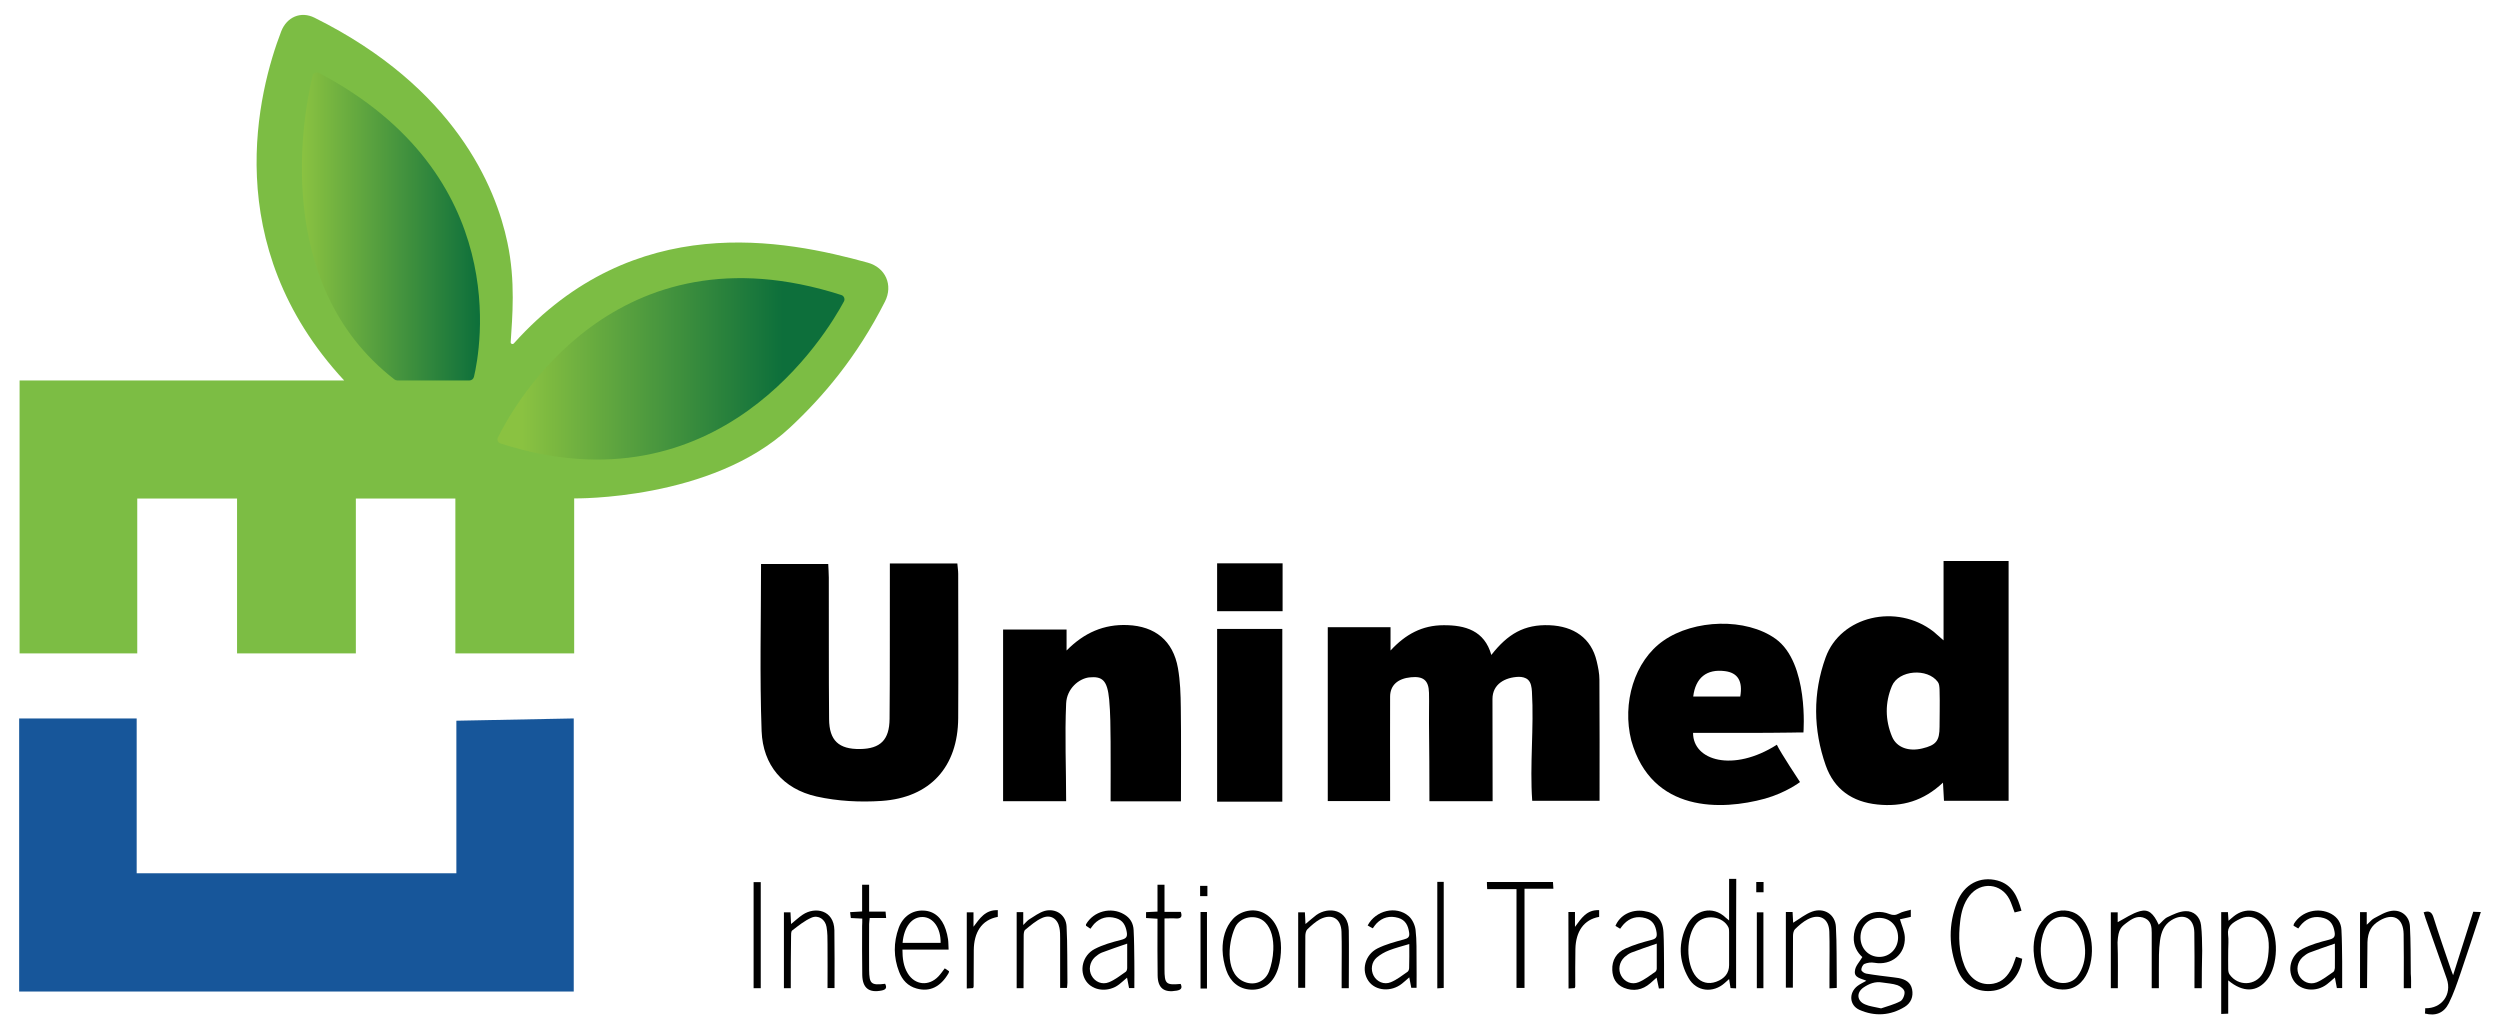 <?xml version="1.0" encoding="utf-8"?>
<!-- Generator: Adobe Illustrator 26.5.0, SVG Export Plug-In . SVG Version: 6.00 Build 0)  -->
<svg version="1.1" id="Layer_1" xmlns="http://www.w3.org/2000/svg" xmlns:xlink="http://www.w3.org/1999/xlink" x="0px" y="0px"
	 viewBox="0 0 174.86 72" style="enable-background:new 0 0 174.86 72;" xml:space="preserve">
<style type="text/css">
	.st0{fill:#17569A;}
	.st1{fill:#7CBD44;}
	.st2{fill:url(#SVGID_1_);}
	.st3{fill:url(#SVGID_00000117661394584531197510000002826765593314297786_);}
</style>
<g>
	<g>
		<path d="M104.4,56.04c-1.5,0-2.93,0-4.42,0c0-1.86-0.01-3.67-0.03-5.49c-0.01-0.69,0.02-1.28,0-2.09
			c-0.02-0.9-0.42-1.17-1.26-1.09c-0.94,0.09-1.46,0.57-1.46,1.36c-0.01,2.14,0,4.28,0,6.42c0,0.28,0,0.56,0,0.88
			c-1.49,0-2.9,0-4.36,0c0-4,0-8.13,0-12.16c1.41,0,2.9,0,4.39,0c0,0.37,0,1,0,1.63c1.05-1.14,2.22-1.77,3.71-1.77
			c1.51-0.01,2.86,0.37,3.34,2.08c1.15-1.47,2.3-2.15,4.07-2.08c1.69,0.07,2.92,0.89,3.3,2.52c0.1,0.42,0.19,0.86,0.19,1.28
			c0.02,2.81,0.01,5.61,0.01,8.48c-1.41,0-3.22,0-4.71,0c-0.18-2.53,0.13-5.1-0.02-7.64c-0.02-0.3-0.06-0.63-0.28-0.83
			c-0.17-0.15-0.41-0.2-0.64-0.2c-0.95,0.03-1.84,0.5-1.84,1.55C104.4,51.27,104.4,53.64,104.4,56.04z"/>
		<path d="M62.24,39.41c1.66,0,3.16,0,4.72,0c0.02,0.27,0.06,0.5,0.06,0.73c0,3.36,0.02,6.72,0,10.09c-0.02,3.4-1.95,5.56-5.36,5.79
			c-1.51,0.1-3.08,0.02-4.55-0.31c-2.35-0.53-3.75-2.2-3.84-4.57c-0.14-3.87-0.04-7.75-0.04-11.69c1.55,0,3.07,0,4.7,0
			c0.01,0.31,0.04,0.63,0.04,0.95c0.01,3.3-0.01,6.6,0.02,9.9c0.01,1.5,0.68,2.11,2.17,2.09c1.41-0.02,2.05-0.63,2.06-2.11
			c0.03-3.27,0.01-6.54,0.02-9.81C62.24,40.13,62.24,39.8,62.24,39.41z"/>
		<path d="M135.94,44.79c0-1.95,0-3.72,0-5.55c1.54,0,3.01,0,4.55,0c0,5.59,0,11.15,0,16.77c-1.51,0-2.99,0-4.52,0
			c-0.02-0.4-0.04-0.77-0.07-1.27c-1.36,1.28-2.86,1.71-4.58,1.53c-1.78-0.18-3.03-1.07-3.62-2.73c-0.88-2.5-0.91-5.06-0.01-7.55
			c1.05-2.91,4.97-3.81,7.54-1.82C135.41,44.32,135.59,44.49,135.94,44.79z M135.67,49.73c0-0.5,0.01-1-0.01-1.51
			c-0.01-0.18-0.02-0.39-0.12-0.52c-0.72-0.99-2.74-0.84-3.21,0.28c-0.49,1.16-0.48,2.38,0.01,3.55c0.32,0.76,1.17,1.05,2.11,0.82
			c0.97-0.23,1.21-0.53,1.21-1.52C135.67,50.47,135.67,50.1,135.67,49.73z"/>
		<path d="M70.16,56.04c0-4.01,0-7.98,0-12.01c1.41,0,2.99,0,4.44,0c0,0.45,0,0.87,0,1.47c1.23-1.25,2.62-1.85,4.27-1.78
			c1.92,0.08,3.18,1.09,3.52,3.01c0.16,0.91,0.19,1.84,0.2,2.77c0.03,2.17,0.01,4.34,0.01,6.55c-1.45,0-3.43,0-4.92,0
			c0-1.41,0.01-2.79,0-4.17c-0.01-0.99-0.01-1.97-0.1-2.95c-0.13-1.35-0.47-1.64-1.41-1.55c-0.7,0.09-1.55,0.77-1.6,1.82
			c-0.1,2.26,0,4.52,0,6.84C73.15,56.04,71.64,56.04,70.16,56.04z"/>
		<path d="M118.42,51.26c-0.01,1.94,2.8,2.78,5.86,0.83c0.23,0.51,1.62,2.61,1.62,2.61s-0.96,0.74-2.45,1.16
			c-3.02,0.83-7.92,1.01-9.35-4.06c-0.66-2.62,0.21-5.57,2.25-6.99c2.15-1.5,5.77-1.61,7.84-0.13c2.34,1.68,1.95,6.55,1.95,6.55
			s-0.61,0-0.86,0.01c-2.01,0.03-4.02,0.02-6.02,0.02C118.98,51.26,118.7,51.26,118.42,51.26z M121.72,48.72
			c0.19-1.09-0.18-1.67-1.08-1.78c-1.27-0.16-2.05,0.46-2.21,1.78C119.51,48.72,120.58,48.72,121.72,48.72z"/>
		<g>
			<path d="M85.13,56.07c0-4.03,0-8.03,0-12.08c1.54,0,3.03,0,4.56,0c0,4.04,0,8.03,0,12.08C88.18,56.07,86.67,56.07,85.13,56.07z"
				/>
			<path d="M89.71,39.4c0,1.14,0,2.21,0,3.35c-1.51,0-3.02,0-4.58,0c0-1.1,0-2.19,0-3.35C86.62,39.4,88.12,39.4,89.71,39.4z"/>
		</g>
	</g>
	<polygon class="st0" points="1.34,50.25 1.34,69.35 40.13,69.35 40.13,50.25 31.92,50.41 31.92,61.08 9.56,61.08 9.56,50.25 	"/>
	<path class="st1" d="M1.37,45.7h8.23V34.87h6.98V45.7h8.31V34.87h6.96V45.7h8.31V34.86c0,0,9.62,0.16,15.1-4.96
		c2.27-2.12,4.65-4.88,6.64-8.81c0.58-1.15,0.04-2.38-1.21-2.72c-5.77-1.59-16.32-3.75-24.75,5.65c-0.08,0.09-0.23,0.03-0.22-0.09
		c0.11-1.75,0.35-4.25-0.23-6.97C34.68,13.1,31.82,6.12,22,1.24c-0.96-0.48-1.94-0.05-2.33,0.95c-1.59,4.14-4.41,14.91,4.4,24.42
		H1.37V45.7z"/>
	
		<linearGradient id="SVGID_1_" gradientUnits="userSpaceOnUse" x1="56.071" y1="50.203" x2="36.526" y2="50.203" gradientTransform="matrix(1 0 0 -1 0 76)">
		<stop  offset="0.068" style="stop-color:#0D6F3B"/>
		<stop  offset="1" style="stop-color:#8AC241"/>
	</linearGradient>
	<path class="st2" d="M59.03,21.08c-1.19,2.22-8.72,14.85-24.02,9.94c-0.18-0.06-0.27-0.26-0.18-0.43c1.1-2.23,8.2-15.04,24.03-9.95
		C59.03,20.7,59.12,20.91,59.03,21.08z"/>
	
		<linearGradient id="SVGID_00000068654437298740938030000003321124896313826970_" gradientUnits="userSpaceOnUse" x1="21.115" y1="60.164" x2="33.569" y2="60.164" gradientTransform="matrix(1 0 0 -1 0 76)">
		<stop  offset="0" style="stop-color:#8AC241"/>
		<stop  offset="1" style="stop-color:#0D6F3B"/>
	</linearGradient>
	<path style="fill:url(#SVGID_00000068654437298740938030000003321124896313826970_);" d="M21.86,5.32
		c-0.57,2.35-3,14.47,5.73,21.22c0.06,0.04,0.13,0.07,0.2,0.07h5.04c0.15,0,0.28-0.1,0.32-0.25c0.45-1.9,2.73-14.09-10.82-21.25
		C22.14,5.01,21.91,5.11,21.86,5.32z"/>
	<path d="M130.26,66.94c-0.35-0.31-0.63-0.79-0.6-1.4c0.05-1.3,1.28-2.1,2.49-1.61c0.26,0.1,0.44,0.09,0.68-0.04
		c0.23-0.13,0.51-0.17,0.82-0.26c0,0.21,0,0.35,0,0.5c-0.28,0.06-0.55,0.13-0.76,0.17c0.13,0.44,0.32,0.84,0.34,1.24
		c0.06,1.21-0.94,2.01-2.13,1.8c-0.22-0.04-0.48-0.01-0.69,0.08c-0.12,0.05-0.23,0.28-0.22,0.42c0.01,0.1,0.21,0.24,0.35,0.26
		c0.63,0.11,1.27,0.18,1.91,0.26c0.12,0.02,0.23,0.03,0.35,0.05c0.46,0.09,0.84,0.29,0.94,0.79c0.1,0.51-0.08,0.95-0.51,1.22
		c-1.01,0.62-2.1,0.69-3.18,0.21c-0.7-0.32-0.75-1.18-0.14-1.66c0.18-0.14,0.4-0.24,0.63-0.37c-0.34-0.16-0.87-0.2-0.8-0.68
		C129.76,67.57,130.06,67.29,130.26,66.94z M130.13,65.57c0,0.76,0.56,1.35,1.3,1.36c0.74,0.01,1.31-0.57,1.33-1.33
		c0.01-0.81-0.52-1.39-1.3-1.4C130.68,64.2,130.13,64.77,130.13,65.57z M131.57,70.53c0.39-0.14,0.9-0.26,1.35-0.5
		c0.17-0.09,0.32-0.45,0.29-0.66c-0.02-0.18-0.29-0.39-0.49-0.46c-0.34-0.12-0.71-0.13-1.07-0.19c-0.49-0.09-0.93,0.09-1.31,0.35
		c-0.52,0.36-0.46,0.96,0.13,1.19C130.76,70.39,131.1,70.42,131.57,70.53z"/>
	<path d="M154,69.12c-0.19,0-0.32,0-0.51,0c0-0.16,0-0.31,0-0.47c0-1.14,0.01-2.28-0.01-3.42c-0.01-1.01-0.74-1.4-1.6-0.87
		c-0.52,0.32-0.72,0.84-0.8,1.43c-0.09,0.64-0.08,1.33-0.08,1.98c0,0.11,0,1.35,0,1.35c-0.18,0-0.31,0-0.5,0c0-0.15,0-0.31,0-0.46
		c0-1.14,0-2.28,0-3.42c0-0.4-0.04-0.81-0.46-1.01c-0.44-0.21-0.82-0.03-1.18,0.23c-0.49,0.36-0.7,0.49-0.75,1.45
		c0.04,1.07,0.02,2.13,0.02,3.21c-0.19,0-0.33,0-0.49,0c0-1.77,0-3.54,0-5.31c0.16,0,0.3,0,0.48,0c0,0.26,0,0.51,0,0.69
		c0.52-0.27,1.01-0.62,1.56-0.77c0.6-0.16,0.94,0.15,1.31,0.95c0.21-0.18,0.38-0.42,0.61-0.53c0.4-0.19,0.82-0.4,1.25-0.42
		c0.59-0.03,1.03,0.39,1.1,0.98c0.07,0.59,0.07,1.19,0.08,1.79C154.01,67.35,154,68.21,154,69.12z"/>
	<path d="M141.01,66.92c0.17,0.05,0.3,0.1,0.43,0.14c-0.12,1.15-0.94,2.07-1.98,2.23c-1.13,0.17-2.11-0.36-2.55-1.48
		c-0.62-1.56-0.63-3.15-0.03-4.7c0.49-1.27,1.62-1.85,2.84-1.52c1.04,0.29,1.4,1.13,1.67,2.11c-0.18,0.04-0.33,0.08-0.48,0.12
		c-0.13-0.33-0.22-0.64-0.36-0.92c-0.58-1.13-2-1.26-2.79-0.26c-0.42,0.53-0.59,1.17-0.66,1.83c-0.12,1.05-0.1,2.1,0.31,3.1
		c0.4,0.95,1.14,1.39,2.02,1.23c0.64-0.12,1.01-0.55,1.28-1.09C140.83,67.47,140.9,67.21,141.01,66.92z"/>
	<path d="M155.85,68.57c0,0.82,0,1.56,0,2.33c-0.19,0.01-0.32,0.01-0.49,0.02c0-2.39,0-4.75,0-7.12c0.16,0,0.3,0,0.47,0
		c0.01,0.19,0.02,0.36,0.04,0.6c0.15-0.12,0.26-0.22,0.37-0.31c0.79-0.64,1.83-0.5,2.42,0.32c0.74,1.01,0.69,3.13-0.09,4.11
		C157.87,69.4,156.9,69.45,155.85,68.57z M155.85,66.47c0,0.44-0.01,0.88,0,1.31c0,0.12,0.02,0.27,0.09,0.37
		c0.59,0.85,1.83,0.82,2.34-0.09c0.19-0.35,0.31-0.76,0.36-1.16c0.1-0.85,0.1-1.7-0.54-2.39c-0.35-0.38-0.86-0.5-1.36-0.27
		c-0.62,0.29-0.97,0.56-0.9,1.13C155.89,65.74,155.85,66.11,155.85,66.47z"/>
	<path d="M121.43,69.13c-0.11-0.01-0.24-0.01-0.39-0.02c-0.03-0.2-0.06-0.39-0.1-0.63c-0.11,0.1-0.2,0.18-0.29,0.26
		c-0.82,0.75-2,0.63-2.55-0.34c-0.69-1.21-0.73-2.5-0.08-3.73c0.52-1,1.76-1.38,2.69-0.48c0.05,0.05,0.11,0.09,0.23,0.19
		c0-0.93,0-2.02,0-2.91c0.18,0,0.31,0,0.5,0C121.43,63.93,121.43,66.62,121.43,69.13z M120.94,66.45c0-0.41,0-0.82,0-1.23
		c0-0.11,0-0.24-0.04-0.34c-0.37-0.81-1.65-0.97-2.24-0.3c-0.75,0.85-0.76,2.87-0.02,3.74c0.35,0.41,0.86,0.54,1.39,0.35
		c0.61-0.22,0.91-0.62,0.91-1.17C120.94,67.15,120.94,66.8,120.94,66.45z"/>
	<path d="M163.82,69.11c-0.08,0-0.22,0-0.37,0c-0.05-0.24-0.09-0.47-0.14-0.74c-0.2,0.18-0.37,0.33-0.55,0.47
		c-0.75,0.58-1.83,0.47-2.31-0.22c-0.5-0.73-0.26-1.8,0.59-2.25c0.57-0.3,1.22-0.48,1.85-0.64c0.35-0.09,0.46-0.2,0.4-0.55
		c-0.08-0.47-0.27-0.83-0.76-0.97c-0.59-0.17-1.1-0.03-1.52,0.4c-0.09,0.09-0.16,0.2-0.26,0.33c-0.12-0.07-0.22-0.13-0.33-0.19
		c0.01-0.06,0.01-0.11,0.03-0.14c0.53-0.88,1.71-1.18,2.61-0.69c0.45,0.25,0.69,0.64,0.71,1.13c0.04,0.73,0.04,1.46,0.05,2.19
		C163.82,67.85,163.82,68.47,163.82,69.11z M163.31,66c-0.63,0.22-1.21,0.41-1.78,0.63c-0.17,0.07-0.33,0.19-0.47,0.31
		c-0.38,0.35-0.47,0.89-0.24,1.32c0.23,0.41,0.72,0.64,1.21,0.45c0.42-0.17,0.79-0.47,1.17-0.73c0.07-0.05,0.1-0.18,0.11-0.27
		C163.32,67.17,163.31,66.63,163.31,66z"/>
	<path d="M76.27,64.96c-0.13-0.08-0.22-0.15-0.31-0.21c0-0.05-0.01-0.08,0-0.1c0.53-0.92,1.75-1.24,2.66-0.7
		c0.43,0.25,0.65,0.63,0.67,1.11c0.04,0.73,0.04,1.46,0.05,2.19c0.01,0.61,0,1.22,0,1.86c-0.05,0-0.2,0-0.37,0
		c-0.04-0.24-0.09-0.46-0.14-0.73c-0.2,0.17-0.37,0.33-0.55,0.47c-0.75,0.58-1.83,0.47-2.31-0.22c-0.5-0.73-0.26-1.8,0.59-2.25
		c0.57-0.3,1.22-0.48,1.85-0.64c0.35-0.09,0.46-0.2,0.4-0.55c-0.08-0.47-0.27-0.83-0.76-0.97c-0.59-0.17-1.1-0.03-1.52,0.4
		C76.45,64.7,76.38,64.82,76.27,64.96z M78.84,66c-0.63,0.22-1.21,0.41-1.78,0.63c-0.17,0.07-0.33,0.19-0.47,0.31
		c-0.38,0.35-0.47,0.9-0.23,1.32c0.23,0.41,0.72,0.64,1.21,0.44c0.42-0.17,0.79-0.47,1.17-0.73c0.07-0.05,0.1-0.18,0.1-0.27
		C78.84,67.17,78.84,66.63,78.84,66z"/>
	<path d="M95.66,64.73c0.56-1.06,1.99-1.4,2.86-0.66c0.26,0.22,0.45,0.63,0.49,0.97c0.09,0.75,0.06,1.52,0.07,2.27
		c0.01,0.58,0,1.16,0,1.78c-0.05,0-0.2,0-0.37,0c-0.04-0.23-0.09-0.46-0.14-0.73c-0.19,0.16-0.34,0.31-0.51,0.44
		c-0.75,0.6-1.85,0.52-2.34-0.18c-0.52-0.74-0.26-1.83,0.62-2.28c0.58-0.29,1.22-0.46,1.85-0.63c0.3-0.08,0.42-0.17,0.37-0.49
		c-0.07-0.48-0.25-0.87-0.76-1.02c-0.59-0.17-1.1-0.04-1.52,0.39c-0.09,0.09-0.16,0.2-0.26,0.34C95.89,64.87,95.78,64.8,95.66,64.73
		z M98.57,66.03c-0.5,0.15-0.97,0.27-1.41,0.44c-0.31,0.12-0.61,0.29-0.86,0.5c-0.38,0.32-0.44,0.87-0.22,1.28
		c0.22,0.41,0.72,0.65,1.2,0.45c0.42-0.17,0.79-0.47,1.17-0.73c0.07-0.05,0.11-0.17,0.11-0.27C98.58,67.18,98.57,66.64,98.57,66.03z
		"/>
	<path d="M116.39,69.12c-0.05,0-0.19,0.01-0.36,0.02c-0.05-0.25-0.1-0.48-0.16-0.76c-0.17,0.15-0.31,0.28-0.45,0.4
		c-0.55,0.47-1.17,0.58-1.84,0.31c-0.55-0.23-0.79-0.68-0.81-1.24c-0.03-0.7,0.3-1.23,0.93-1.51c0.58-0.26,1.2-0.44,1.82-0.6
		c0.32-0.08,0.39-0.21,0.35-0.51c-0.07-0.49-0.26-0.86-0.77-1.01c-0.59-0.17-1.1-0.03-1.52,0.41c-0.09,0.09-0.16,0.2-0.26,0.33
		c-0.12-0.07-0.23-0.14-0.33-0.2c0.32-0.76,1.12-1.17,1.99-1.04c0.86,0.12,1.32,0.6,1.37,1.49c0.04,0.74,0.03,1.49,0.04,2.23
		C116.39,67.98,116.39,68.53,116.39,69.12z M115.88,66c-0.64,0.22-1.21,0.41-1.78,0.63c-0.17,0.07-0.33,0.19-0.47,0.31
		c-0.38,0.35-0.47,0.9-0.23,1.32c0.23,0.41,0.72,0.64,1.21,0.44c0.42-0.17,0.79-0.47,1.17-0.73c0.06-0.04,0.1-0.15,0.1-0.23
		C115.88,67.2,115.88,66.65,115.88,66z"/>
	<path d="M66.35,66.42c-1.1,0-2.14,0-3.23,0c0,0.61,0.07,1.17,0.37,1.66c0.5,0.83,1.48,0.92,2.15,0.21
		c0.16-0.17,0.29-0.36,0.44-0.56c0.11,0.07,0.2,0.13,0.3,0.2c-0.01,0.05-0.01,0.09-0.03,0.13c-0.56,0.97-1.32,1.34-2.24,1.08
		c-0.62-0.17-1-0.6-1.22-1.16c-0.4-1.02-0.4-2.06-0.03-3.08c0.3-0.81,0.96-1.25,1.74-1.21c0.74,0.03,1.28,0.5,1.55,1.33
		c0.07,0.22,0.13,0.45,0.16,0.68C66.34,65.91,66.33,66.13,66.35,66.42z M63.13,65.95c0.89,0,1.78,0,2.66,0
		c0.02-1.03-0.51-1.78-1.23-1.81C63.79,64.11,63.23,64.81,63.13,65.95z"/>
	<path d="M71.59,69.12c-0.2,0-0.33,0-0.48,0c0-1.77,0-3.53,0-5.32c0.14,0,0.28,0,0.46,0c0,0.25,0,0.51,0,0.9
		c0.19-0.19,0.29-0.31,0.41-0.39c0.36-0.22,0.71-0.49,1.1-0.6c0.78-0.2,1.48,0.29,1.52,1.09c0.07,1.31,0.04,2.63,0.06,3.94
		c0,0.11-0.02,0.23-0.03,0.36c-0.16,0-0.3,0-0.48,0c0-1.17,0-2.32,0-3.47c0-0.25,0-0.5-0.05-0.74c-0.12-0.63-0.61-0.95-1.2-0.69
		c-0.44,0.19-0.82,0.53-1.2,0.84c-0.09,0.08-0.1,0.29-0.1,0.44C71.59,66.69,71.59,67.88,71.59,69.12z"/>
	<path d="M55.31,69.12c-0.19,0-0.32,0-0.48,0c0-1.76,0-3.52,0-5.31c0.14,0,0.29,0,0.46,0c0.01,0.27,0.02,0.53,0.04,0.82
		c0.3-0.24,0.54-0.47,0.81-0.65c0.88-0.59,2.19-0.33,2.22,1.08c0.02,1.34,0.01,2.68,0.01,4.05c-0.17,0-0.31,0-0.49,0
		c0-1.02,0.01-2.04,0-3.06c0-0.41,0-0.82-0.07-1.22c-0.09-0.52-0.56-0.85-1.04-0.65c-0.49,0.21-0.93,0.57-1.36,0.9
		c-0.09,0.07-0.08,0.3-0.08,0.45C55.31,66.7,55.31,67.89,55.31,69.12z"/>
	<path d="M85.51,66.44c-0.01-0.79,0.19-1.59,0.73-2.17c0.53-0.57,1.46-0.78,2.17-0.4c0.88,0.47,1.19,1.49,1.19,2.43
		c0,0.88-0.21,2.05-0.97,2.6c-0.34,0.24-0.73,0.34-1.14,0.32c-0.85-0.04-1.45-0.57-1.72-1.36C85.62,67.42,85.52,66.93,85.51,66.44z
		 M89.06,66.43c0.03-0.73-0.12-1.47-0.58-1.93c-0.61-0.6-1.75-0.4-2.1,0.38c-0.51,1.12-0.72,3.41,0.82,3.85
		c0.68,0.19,1.31-0.14,1.56-0.78C88.92,67.53,89.04,66.98,89.06,66.43z"/>
	<path d="M94.34,69.12c-0.19,0-0.32,0-0.5,0c0-0.39,0-0.76,0-1.14c0-0.94,0.02-1.87-0.01-2.81c-0.03-0.93-0.68-1.3-1.51-0.87
		C92,64.48,91.71,64.74,91.44,65c-0.1,0.1-0.14,0.31-0.14,0.47c-0.01,1.2-0.01,2.39-0.01,3.62c-0.17,0-0.32,0-0.49,0
		c0-1.75,0-3.5,0-5.28c0.15,0,0.3,0,0.47,0c0.01,0.26,0.03,0.52,0.04,0.82c0.28-0.23,0.51-0.44,0.76-0.63
		c0.86-0.61,2.24-0.41,2.27,1.09C94.36,66.42,94.34,67.75,94.34,69.12z"/>
	<path d="M142.24,66.51c-0.03-0.82,0.17-1.64,0.75-2.25c0.5-0.53,1.28-0.72,1.96-0.47c0.79,0.29,1.15,1.12,1.3,1.89
		c0.27,1.41-0.22,3.59-2.01,3.53c-0.8-0.02-1.38-0.42-1.67-1.15C142.39,67.59,142.26,67.05,142.24,66.51z M145.84,66.45
		c-0.01-0.21-0.03-0.42-0.07-0.63c-0.16-0.79-0.57-1.7-1.51-1.7c-0.16,0-0.32,0.03-0.47,0.09c-0.77,0.32-1.02,1.35-1.05,2.1
		c-0.02,0.6,0.11,1.18,0.36,1.72c0.38,0.83,1.66,1,2.21,0.25C145.7,67.76,145.86,67.1,145.84,66.45z"/>
	<path d="M125.42,64.54c0.46-0.28,0.86-0.61,1.33-0.78c0.84-0.3,1.62,0.2,1.66,1.07c0.07,1.24,0.04,2.48,0.06,3.72
		c0,0.17,0,0.35,0,0.55c-0.18,0.01-0.32,0.02-0.51,0.03c0-0.43,0-0.84,0-1.24c0-0.91,0.02-1.81-0.01-2.72
		c-0.03-0.93-0.68-1.3-1.51-0.87c-0.33,0.17-0.62,0.43-0.89,0.69c-0.1,0.1-0.14,0.31-0.14,0.47c-0.01,1.2-0.01,2.39-0.01,3.62
		c-0.18,0-0.32,0-0.49,0c0-1.75,0-3.5,0-5.29c0.15,0,0.3,0,0.47,0C125.39,64.07,125.41,64.33,125.42,64.54z"/>
	<path d="M168.64,69.12c-0.18,0-0.31,0-0.51,0c0-0.15,0-0.31,0-0.46c0-1.11,0.01-2.22-0.01-3.33c-0.02-1.12-0.74-1.51-1.7-0.93
		c-0.56,0.34-0.8,0.76-0.83,1.5c0,1.06-0.03,2.13-0.03,3.21c-0.18,0-0.32,0-0.49,0c0-1.77,0-3.53,0-5.31c0.15,0,0.29,0,0.47,0
		c0,0.27,0,0.52,0,0.88c0.22-0.19,0.34-0.36,0.51-0.45c0.39-0.2,0.79-0.46,1.22-0.52c0.69-0.1,1.25,0.37,1.29,1.07
		c0.06,1.11,0.05,2.22,0.06,3.33C168.65,68.43,168.64,68.75,168.64,69.12z"/>
	<path d="M172.99,63.77c0.2,0.01,0.34,0.02,0.53,0.02c-0.48,1.46-0.94,2.89-1.43,4.31c-0.24,0.7-0.48,1.41-0.81,2.07
		c-0.35,0.7-0.94,0.91-1.67,0.72c0.01-0.12,0.02-0.24,0.02-0.37c1.16,0.03,1.88-0.97,1.51-2.05c-0.49-1.4-0.99-2.81-1.48-4.21
		c-0.05-0.15-0.1-0.3-0.14-0.45c0.39-0.13,0.57-0.02,0.69,0.36c0.37,1.18,0.78,2.35,1.18,3.53c0.04,0.13,0.1,0.26,0.19,0.51
		C172.07,66.67,172.53,65.24,172.99,63.77z"/>
	<path d="M106.07,62.19c-0.72,0-1.36,0-2.05,0c-0.01-0.18-0.02-0.32-0.02-0.5c1.56,0,3.07,0,4.62,0c0.01,0.14,0.02,0.28,0.03,0.47
		c-0.68,0-1.33,0-2.02,0c0,2.34,0,4.62,0,6.94c-0.2,0-0.35,0-0.56,0C106.07,66.82,106.07,64.54,106.07,62.19z"/>
	<path d="M60.31,64.25c-0.3-0.01-0.53-0.02-0.8-0.04c-0.01-0.13-0.03-0.25-0.05-0.41c0.28-0.02,0.54-0.03,0.84-0.05
		c0-0.62,0-1.23,0-1.87c0.18,0,0.31,0,0.49,0c0,0.62,0,1.23,0,1.88c0.4,0,0.76,0,1.15,0c0.01,0.16,0.02,0.28,0.04,0.45
		c-0.39,0-0.75,0-1.15,0c-0.01,0.17-0.04,0.29-0.04,0.42c0,1.07-0.01,2.14,0,3.2c0.01,0.99,0.14,1.1,1.12,0.98
		c0.14,0.27,0.06,0.41-0.24,0.47c-0.89,0.18-1.34-0.17-1.36-1.08c-0.02-1.14-0.01-2.28-0.01-3.42
		C60.31,64.62,60.31,64.46,60.31,64.25z"/>
	<path d="M80.96,64.26c-0.29-0.02-0.54-0.03-0.8-0.05c0-0.14,0-0.26,0-0.41c0.25-0.01,0.5-0.02,0.8-0.04c0-0.62,0-1.24,0-1.88
		c0.18,0,0.31,0,0.49,0c0,0.63,0,1.25,0,1.9c0.42,0,0.78,0,1.14,0c0.13,0.37-0.01,0.48-0.34,0.46c-0.24-0.02-0.49,0-0.8,0
		c0,0.29,0,0.53,0,0.77c0,0.92,0,1.84,0,2.76c0,1.06,0.1,1.14,1.13,1.05c0.14,0.29,0.02,0.42-0.28,0.47
		c-0.88,0.16-1.32-0.17-1.33-1.07c-0.02-1.16-0.01-2.31-0.01-3.47C80.96,64.59,80.96,64.44,80.96,64.26z"/>
	<path d="M100.53,61.68c0.16,0,0.29,0,0.45,0c0,2.47,0,4.93,0,7.42c-0.14,0.01-0.28,0.02-0.45,0.03
		C100.53,66.65,100.53,64.19,100.53,61.68z"/>
	<path d="M53.21,69.12c-0.17,0-0.32,0-0.5,0c0-2.47,0-4.93,0-7.42c0.16,0,0.31,0,0.5,0C53.21,64.15,53.21,66.62,53.21,69.12z"/>
	<path d="M109.7,63.79c0.16,0,0.29,0,0.46,0c0,0.35,0,0.7,0,1.04c0.44-0.59,0.81-1.21,1.69-1.17c0,0.16,0,0.32,0,0.47
		c-1.08,0.19-1.63,1.03-1.66,2.24c-0.02,0.88-0.01,1.75-0.01,2.63c0,0.03-0.02,0.05-0.04,0.11c-0.13,0.01-0.27,0.02-0.43,0.03
		C109.7,67.35,109.7,65.59,109.7,63.79z"/>
	<path d="M69.79,63.66c0,0.18,0,0.33,0,0.47c-1.15,0.21-1.67,1.11-1.68,2.33c-0.01,0.85-0.01,1.69-0.01,2.54
		c0,0.03-0.02,0.05-0.04,0.11c-0.13,0.01-0.27,0.02-0.44,0.03c0-1.78,0-3.54,0-5.33c0.14,0,0.29,0,0.47,0c0,0.35,0,0.68,0,1.01
		C68.53,64.24,68.91,63.63,69.79,63.66z"/>
	<g>
		<path d="M83.97,63.79c0.16,0,0.29,0,0.45,0c0,1.77,0,3.56,0,5.35c-0.14,0-0.27,0-0.45,0C83.97,67.35,83.97,65.59,83.97,63.79z"/>
		<path d="M84.45,61.96c0,0.25,0,0.47,0,0.72c-0.17,0-0.33,0-0.51,0c0-0.24,0-0.47,0-0.72C84.1,61.96,84.25,61.96,84.45,61.96z"/>
	</g>
	<g>
		<path d="M123.34,69.12c-0.17,0-0.3,0-0.46,0c0-1.76,0-3.52,0-5.31c0.14,0,0.29,0,0.46,0C123.34,65.57,123.34,67.32,123.34,69.12z"
			/>
		<path d="M123.35,61.69c0,0.25,0,0.48,0,0.72c-0.18,0-0.33,0-0.51,0c0-0.25,0-0.47,0-0.72C123.01,61.69,123.16,61.69,123.35,61.69z
			"/>
	</g>
</g>
</svg>
